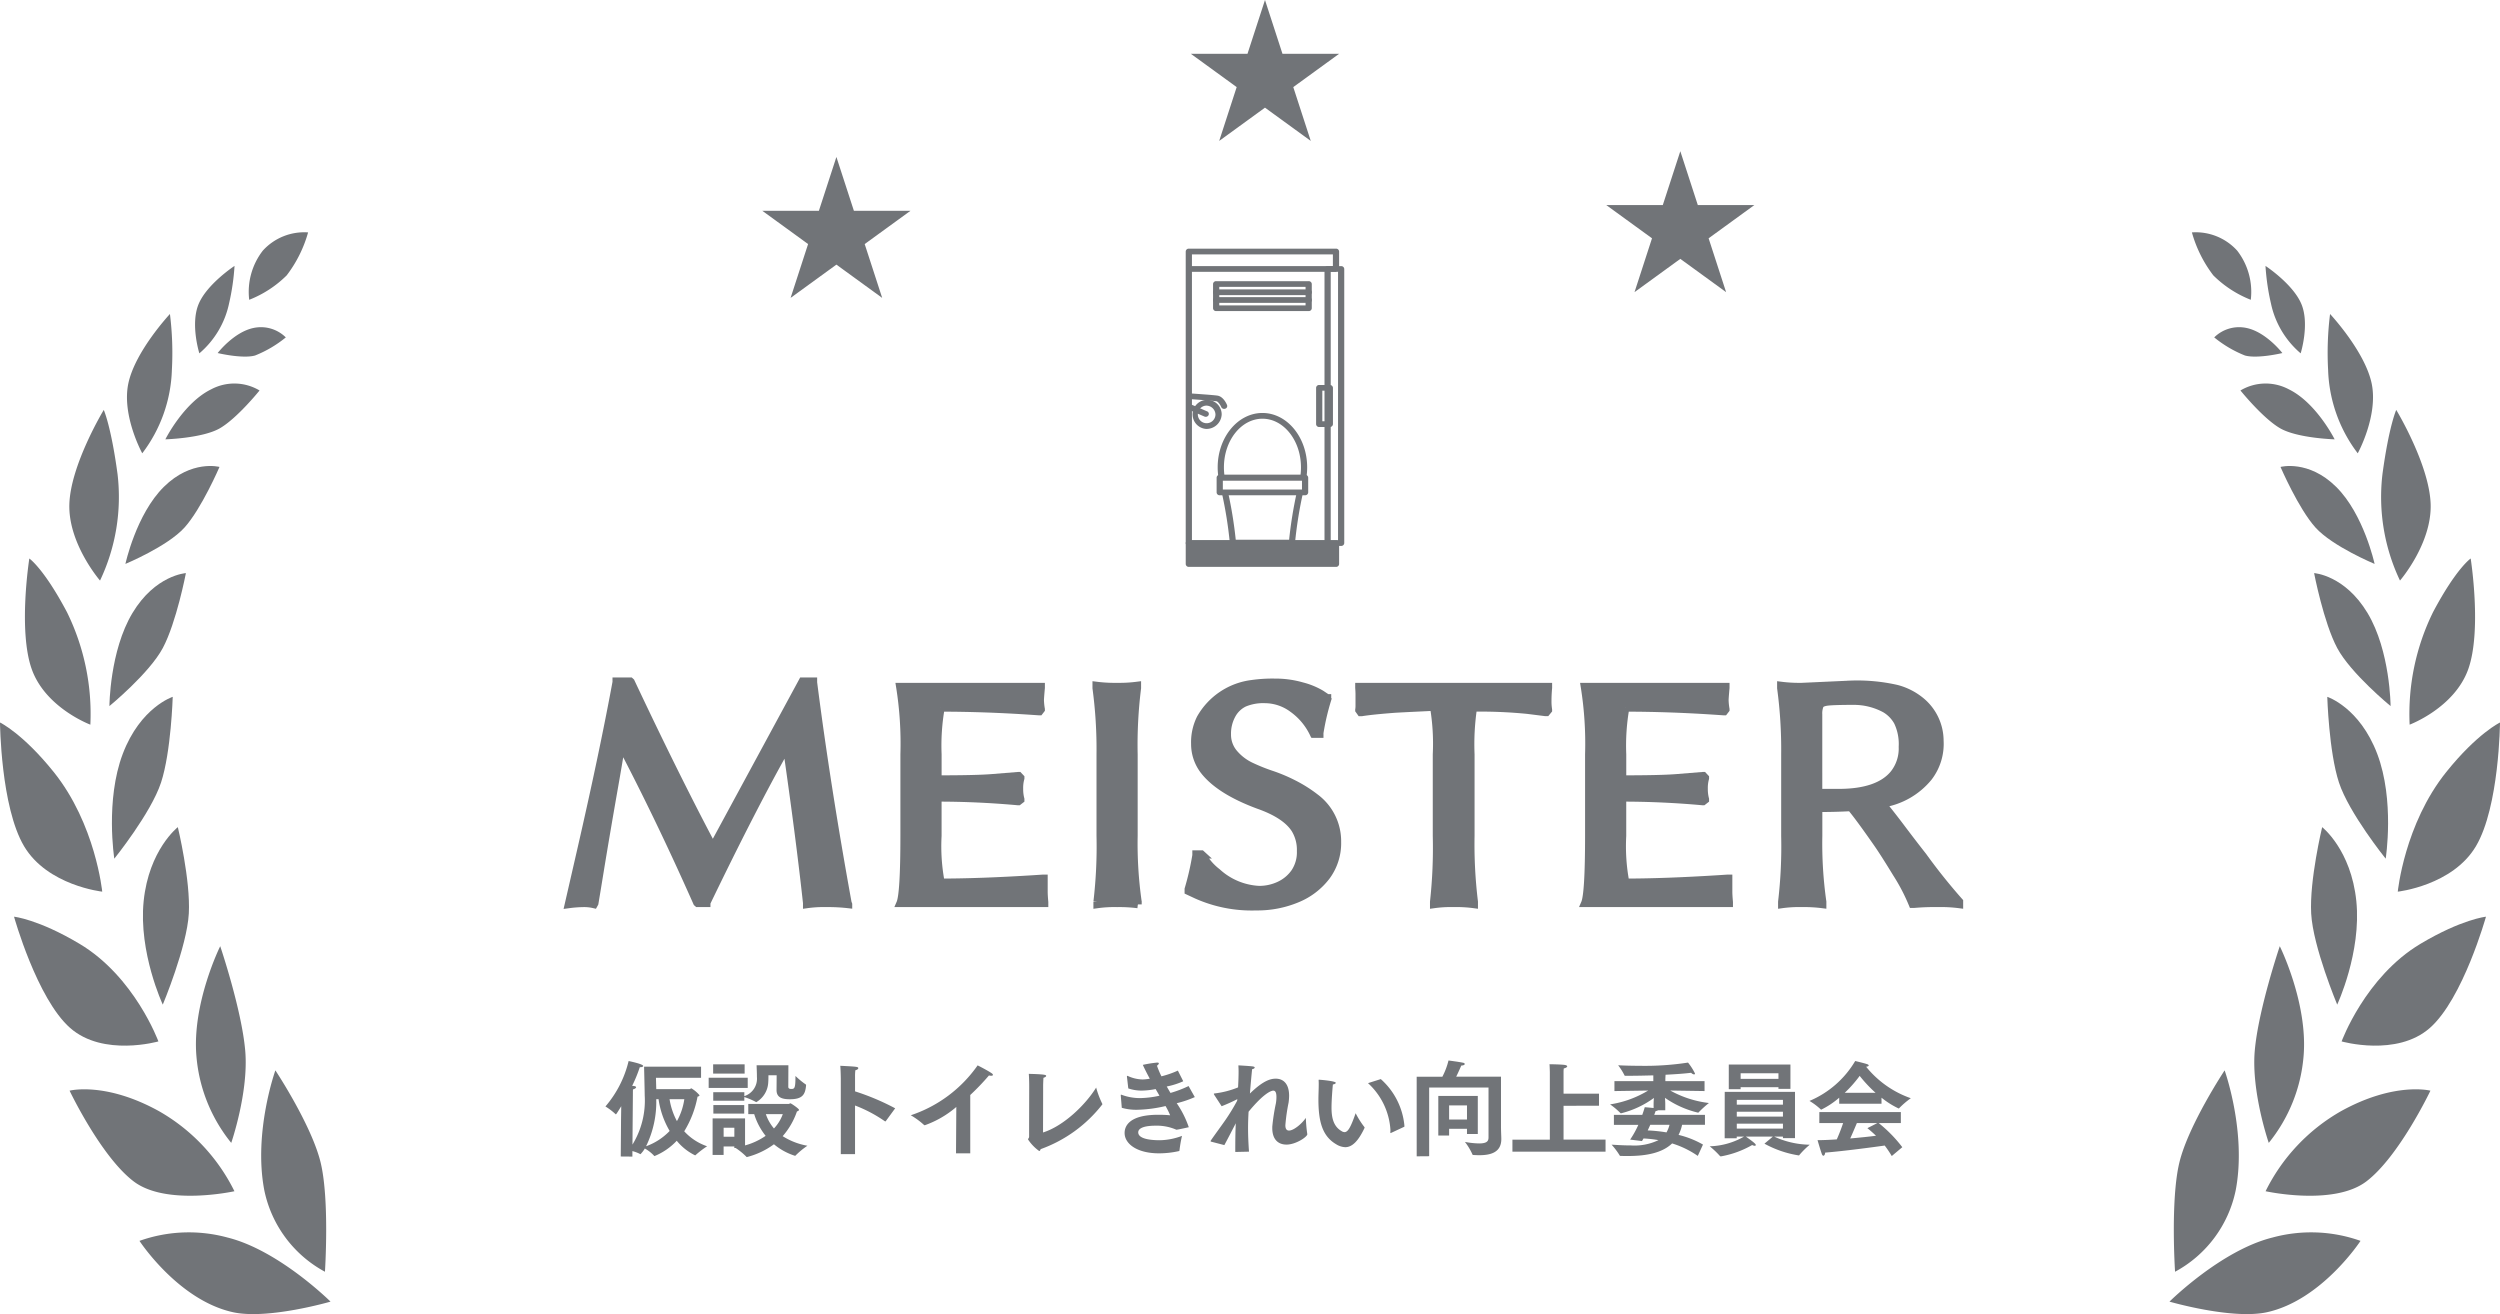 <svg id="グループ_1750" data-name="グループ 1750" xmlns="http://www.w3.org/2000/svg" xmlns:xlink="http://www.w3.org/1999/xlink" width="326.505" height="171.622" viewBox="0 0 326.505 171.622">
  <defs>
    <clipPath id="clip-path">
      <rect id="長方形_2440" data-name="長方形 2440" width="326.505" height="171.622" fill="none"/>
    </clipPath>
  </defs>
  <g id="グループ_1748" data-name="グループ 1748" clip-path="url(#clip-path)">
    <path id="パス_7019" data-name="パス 7019" d="M98.768,396.929a15.676,15.676,0,0,1-7.924-10.657c-1.442-7.565,1.45-15.643,1.45-15.643s4.73,7.145,5.911,12.039.563,14.261.563,14.261" transform="translate(-56.329 -230.837)" fill="#717478"/>
    <path id="パス_7020" data-name="パス 7020" d="M73.246,435.822s-6.726-6.689-13.429-8.365a19.243,19.243,0,0,0-11.521.431s5.057,7.75,12.229,9.32c4.542.994,12.721-1.385,12.721-1.385" transform="translate(-30.08 -265.827)" fill="#717478"/>
    <path id="パス_7021" data-name="パス 7021" d="M72.457,353.324a20.66,20.66,0,0,1-4.542-11.239c-.631-6.946,3.1-14.452,3.1-14.452s2.8,8.266,3.267,13.657-1.829,12.034-1.829,12.034" transform="translate(-42.254 -204.058)" fill="#717478"/>
    <path id="パス_7022" data-name="パス 7022" d="M45.626,390.5a24.5,24.5,0,0,0-9.9-10.483c-7-3.851-11.629-2.65-11.629-2.65S28.207,386,32.485,389.23,45.626,390.5,45.626,390.5" transform="translate(-15.009 -234.923)" fill="#717478"/>
    <path id="パス_7023" data-name="パス 7023" d="M52.087,309.591s-3.183-6.813-2.5-13.522,4.462-9.661,4.462-9.661,1.678,6.948,1.435,11.291-3.4,11.892-3.4,11.892" transform="translate(-30.825 -178.382)" fill="#717478"/>
    <path id="パス_7024" data-name="パス 7024" d="M23.713,333.709s-3.089-8.446-10.3-12.747c-5.4-3.219-8.554-3.541-8.554-3.541s2.991,10.712,7.327,14.529,11.527,1.759,11.527,1.759" transform="translate(-3.026 -197.698)" fill="#717478"/>
    <path id="パス_7025" data-name="パス 7025" d="M39.064,262.429s-1.2-7.623,1.109-13.7,6.52-7.436,6.52-7.436-.209,7.185-1.525,11.191-6.1,9.941-6.1,9.941" transform="translate(-24.135 -150.286)" fill="#717478"/>
    <path id="パス_7026" data-name="パス 7026" d="M13.351,272.264s-.864-8.811-6.334-15.624C2.96,251.587,0,250.172,0,250.172s.09,11.011,3.143,16.158,10.208,5.934,10.208,5.934" transform="translate(0 -155.813)" fill="#717478"/>
    <path id="パス_7027" data-name="パス 7027" d="M37.886,215.815s.031-7.193,3.011-12.156,6.978-5.212,6.978-5.212-1.243,6.465-3.018,9.787-6.971,7.58-6.971,7.58" transform="translate(-23.596 -123.598)" fill="#717478"/>
    <path id="パス_7028" data-name="パス 7028" d="M17.178,215.089A30.12,30.12,0,0,0,14.125,200.4c-3.04-5.738-4.918-7.009-4.918-7.009s-1.485,9.431.325,14.475,7.646,7.225,7.646,7.225" transform="translate(-5.377 -120.448)" fill="#717478"/>
    <path id="パス_7029" data-name="パス 7029" d="M43.427,174.134s1.4-6.481,5.021-10.062,7.266-2.6,7.266-2.6-2.348,5.46-4.577,7.924-7.711,4.743-7.711,4.743" transform="translate(-27.047 -100.49)" fill="#717478"/>
    <path id="パス_7030" data-name="パス 7030" d="M28.019,164.233a25.434,25.434,0,0,0,2.288-13.9c-.847-6.275-1.8-8.386-1.8-8.386s-4.344,7.17-4.494,12.327,4,9.954,4,9.954" transform="translate(-14.955 -88.411)" fill="#717478"/>
    <path id="パス_7031" data-name="パス 7031" d="M57.259,140.113s2.383-4.774,5.981-6.532a6.428,6.428,0,0,1,6.32.15s-2.944,3.66-5.208,4.951-7.094,1.431-7.094,1.431" transform="translate(-35.662 -82.734)" fill="#717478"/>
    <path id="パス_7032" data-name="パス 7032" d="M45.966,126.906a18.945,18.945,0,0,0,3.868-10.891,41.113,41.113,0,0,0-.255-7.3s-4.573,4.892-5.439,9.1,1.826,9.1,1.826,9.1" transform="translate(-27.385 -67.707)" fill="#717478"/>
    <path id="パス_7033" data-name="パス 7033" d="M75.372,116.666s2.119-2.756,4.709-3.281a4.626,4.626,0,0,1,4.189,1.238,15.2,15.2,0,0,1-4.018,2.366c-1.65.454-4.879-.322-4.879-.322" transform="translate(-46.944 -70.558)" fill="#717478"/>
    <path id="パス_7034" data-name="パス 7034" d="M68.1,103.492a11.741,11.741,0,0,0,3.878-6.506,30.005,30.005,0,0,0,.716-4.913s-3.618,2.375-4.7,5.007.106,6.412.106,6.412" transform="translate(-42.064 -57.345)" fill="#717478"/>
    <path id="パス_7035" data-name="パス 7035" d="M86.194,89.245a8.793,8.793,0,0,1,1.779-6.423,7.306,7.306,0,0,1,5.912-2.38,16.552,16.552,0,0,1-2.8,5.617,14.421,14.421,0,0,1-4.893,3.186" transform="translate(-53.647 -50.09)" fill="#717478"/>
    <path id="パス_7036" data-name="パス 7036" d="M752.876,396.929a15.675,15.675,0,0,0,7.924-10.657c1.442-7.565-1.45-15.643-1.45-15.643s-4.73,7.145-5.911,12.039-.563,14.261-.563,14.261" transform="translate(-468.809 -230.837)" fill="#717478"/>
    <path id="パス_7037" data-name="パス 7037" d="M751.215,435.822s6.726-6.689,13.429-8.365a19.243,19.243,0,0,1,11.521.431s-5.057,7.75-12.229,9.32c-4.541.994-12.721-1.385-12.721-1.385" transform="translate(-467.876 -265.827)" fill="#717478"/>
    <path id="パス_7038" data-name="パス 7038" d="M782.459,353.324A20.66,20.66,0,0,0,787,342.085c.631-6.946-3.1-14.452-3.1-14.452s-2.8,8.266-3.268,13.657,1.83,12.034,1.83,12.034" transform="translate(-486.156 -204.058)" fill="#717478"/>
    <path id="パス_7039" data-name="パス 7039" d="M784.489,390.5a24.494,24.494,0,0,1,9.9-10.483c7-3.851,11.629-2.65,11.629-2.65s-4.107,8.633-8.386,11.864-13.14,1.269-13.14,1.269" transform="translate(-488.599 -234.923)" fill="#717478"/>
    <path id="パス_7040" data-name="パス 7040" d="M803.637,309.591s3.183-6.813,2.5-13.522-4.462-9.661-4.462-9.661S800,293.356,800.24,297.7s3.4,11.892,3.4,11.892" transform="translate(-498.395 -178.382)" fill="#717478"/>
    <path id="パス_7041" data-name="パス 7041" d="M810.814,333.709s3.089-8.446,10.3-12.747c5.4-3.219,8.554-3.541,8.554-3.541s-2.991,10.712-7.327,14.529-11.527,1.759-11.527,1.759" transform="translate(-504.995 -197.698)" fill="#717478"/>
    <path id="パス_7042" data-name="パス 7042" d="M813.481,262.429s1.2-7.623-1.109-13.7-6.52-7.436-6.52-7.436.209,7.185,1.525,11.191,6.1,9.941,6.1,9.941" transform="translate(-501.905 -150.286)" fill="#717478"/>
    <path id="パス_7043" data-name="パス 7043" d="M830.263,272.264s.864-8.811,6.334-15.624c4.057-5.053,7.017-6.467,7.017-6.467s-.09,11.011-3.143,16.158-10.208,5.934-10.208,5.934" transform="translate(-517.109 -155.813)" fill="#717478"/>
    <path id="パス_7044" data-name="パス 7044" d="M811.281,215.815s-.031-7.193-3.011-12.156-6.978-5.212-6.978-5.212,1.243,6.465,3.018,9.787,6.971,7.58,6.971,7.58" transform="translate(-499.065 -123.598)" fill="#717478"/>
    <path id="パス_7045" data-name="パス 7045" d="M834.31,215.089a30.12,30.12,0,0,1,3.054-14.691c3.04-5.738,4.918-7.009,4.918-7.009s1.485,9.431-.325,14.475-7.646,7.225-7.646,7.225" transform="translate(-519.606 -120.448)" fill="#717478"/>
    <path id="パス_7046" data-name="パス 7046" d="M801.944,174.134s-1.4-6.481-5.021-10.062-7.266-2.6-7.266-2.6,2.348,5.46,4.577,7.924,7.711,4.743,7.711,4.743" transform="translate(-491.818 -100.49)" fill="#717478"/>
    <path id="パス_7047" data-name="パス 7047" d="M826.921,164.233a25.432,25.432,0,0,1-2.288-13.9c.846-6.275,1.8-8.386,1.8-8.386s4.344,7.17,4.494,12.327-4,9.954-4,9.954" transform="translate(-513.479 -88.411)" fill="#717478"/>
    <path id="パス_7048" data-name="パス 7048" d="M788.089,140.113s-2.383-4.774-5.981-6.532a6.428,6.428,0,0,0-6.32.15s2.945,3.66,5.208,4.951,7.094,1.431,7.094,1.431" transform="translate(-483.18 -82.734)" fill="#717478"/>
    <path id="パス_7049" data-name="パス 7049" d="M809.967,126.906a18.945,18.945,0,0,1-3.868-10.891,41.109,41.109,0,0,1,.255-7.3s4.573,4.892,5.439,9.1-1.826,9.1-1.826,9.1" transform="translate(-502.043 -67.707)" fill="#717478"/>
    <path id="パス_7050" data-name="パス 7050" d="M775.6,116.666s-2.119-2.756-4.709-3.281a4.626,4.626,0,0,0-4.189,1.238,15.2,15.2,0,0,0,4.018,2.366c1.65.454,4.879-.322,4.879-.322" transform="translate(-477.52 -70.558)" fill="#717478"/>
    <path id="パス_7051" data-name="パス 7051" d="M789.051,103.492a11.741,11.741,0,0,1-3.878-6.506,30,30,0,0,1-.716-4.913s3.618,2.375,4.7,5.007-.106,6.412-.106,6.412" transform="translate(-488.58 -57.345)" fill="#717478"/>
    <path id="パス_7052" data-name="パス 7052" d="M766.669,89.245a8.793,8.793,0,0,0-1.779-6.423,7.307,7.307,0,0,0-5.912-2.38,16.559,16.559,0,0,0,2.8,5.617,14.422,14.422,0,0,0,4.893,3.186" transform="translate(-472.711 -50.09)" fill="#717478"/>
    <path id="パス_7053" data-name="パス 7053" d="M196.87,265.049l1.58-6.888q2.957-12.891,4.66-22.137v-.111h1.823l.081.074q5.793,12.3,10.615,21.4h.162l11.628-21.474h1.418v.147q1.7,13.334,4.5,28.767l.081.221a23.016,23.016,0,0,0-2.877-.147,15.753,15.753,0,0,0-2.553.147v-.184q-.932-8.582-2.633-20.369-4.376,7.735-10.453,20.332v.074h-1.175l-.081-.074q-4.862-10.976-9.886-20.553-.406,2.505-.912,5.378t-.993,5.728q-.486,2.854-.891,5.34t-.689,4.181l-.081.147a5.654,5.654,0,0,0-1.256-.147,16.117,16.117,0,0,0-2.067.147" transform="translate(-122.616 -146.933)" fill="#717478"/>
    <path id="パス_7054" data-name="パス 7054" d="M196.87,265.049l1.58-6.888q2.957-12.891,4.66-22.137v-.111h1.823l.081.074q5.793,12.3,10.615,21.4h.162l11.628-21.474h1.418v.147q1.7,13.334,4.5,28.767l.081.221a23.016,23.016,0,0,0-2.877-.147,15.753,15.753,0,0,0-2.553.147v-.184q-.932-8.582-2.633-20.369-4.376,7.735-10.453,20.332v.074h-1.175l-.081-.074q-4.862-10.976-9.886-20.553-.406,2.505-.912,5.378t-.993,5.728q-.486,2.854-.891,5.34t-.689,4.181l-.081.147a5.654,5.654,0,0,0-1.256-.147A16.117,16.117,0,0,0,196.87,265.049Z" transform="translate(-122.616 -146.933)" fill="none" stroke="#717478" stroke-miterlimit="10" stroke-width="1"/>
    <path id="パス_7055" data-name="パス 7055" d="M311.6,237.77h18.435v.147q-.122,1.326-.121,1.657a8.16,8.16,0,0,0,.121,1.142v.037l-.2.258h-.081l-1.094-.074q-6-.4-11.709-.405a28.39,28.39,0,0,0-.405,6.077v3.241q5.065,0,7.091-.166l3.4-.276h.081l.243.258v.074a4.666,4.666,0,0,0-.162,1.363,5.148,5.148,0,0,0,.162,1.363v.074l-.284.221h-.04q-5.268-.479-10.494-.479v4.972a25.343,25.343,0,0,0,.405,6.077q5.1,0,12.155-.442l1.135-.074h.162v1.731q0,.479.081,1.363v.147H311.637q.526-1.216.527-8.8V246.61a46.991,46.991,0,0,0-.567-8.84" transform="translate(-194.07 -148.089)" fill="#717478"/>
    <path id="パス_7056" data-name="パス 7056" d="M311.6,237.77h18.435v.147q-.122,1.326-.121,1.657a8.16,8.16,0,0,0,.121,1.142v.037l-.2.258h-.081l-1.094-.074q-6-.4-11.709-.405a28.39,28.39,0,0,0-.405,6.077v3.241q5.065,0,7.091-.166l3.4-.276h.081l.243.258v.074a4.666,4.666,0,0,0-.162,1.363,5.148,5.148,0,0,0,.162,1.363v.074l-.284.221h-.04q-5.268-.479-10.494-.479v4.972a25.343,25.343,0,0,0,.405,6.077q5.1,0,12.155-.442l1.135-.074h.162v1.731q0,.479.081,1.363v.147H311.637q.526-1.216.527-8.8V246.61A46.991,46.991,0,0,0,311.6,237.77Z" transform="translate(-194.07 -148.089)" fill="none" stroke="#717478" stroke-miterlimit="10" stroke-width="1"/>
    <path id="パス_7057" data-name="パス 7057" d="M379.6,237.711v-.332a19.17,19.17,0,0,0,2.715.147,18.427,18.427,0,0,0,2.634-.147v.332a59.527,59.527,0,0,0-.446,8.656v10.645a53.871,53.871,0,0,0,.527,8.619v.332a19.183,19.183,0,0,0-2.715-.147,16.1,16.1,0,0,0-2.593.147v-.332a61.694,61.694,0,0,0,.405-8.619V246.366a59.645,59.645,0,0,0-.527-8.656" transform="translate(-236.421 -147.846)" fill="#717478"/>
    <path id="パス_7058" data-name="パス 7058" d="M379.6,237.711v-.332a19.17,19.17,0,0,0,2.715.147,18.427,18.427,0,0,0,2.634-.147v.332a59.527,59.527,0,0,0-.446,8.656v10.645a53.871,53.871,0,0,0,.527,8.619v.332a19.183,19.183,0,0,0-2.715-.147,16.1,16.1,0,0,0-2.593.147v-.332a61.694,61.694,0,0,0,.405-8.619V246.366A59.645,59.645,0,0,0,379.6,237.711Z" transform="translate(-236.421 -147.846)" fill="none" stroke="#717478" stroke-miterlimit="10" stroke-width="1"/>
    <path id="パス_7059" data-name="パス 7059" d="M411.5,263.562V263.3a35.931,35.931,0,0,0,1.013-4.42v-.147h.689l.081.074a7.628,7.628,0,0,0,1.985,2.284,8.727,8.727,0,0,0,5.47,2.284,6.156,6.156,0,0,0,2.613-.571,5.057,5.057,0,0,0,2.026-1.676,4.7,4.7,0,0,0,.79-2.8,5.169,5.169,0,0,0-.729-2.836q-1.215-1.915-4.781-3.168-5.065-1.878-7.09-4.457a5.691,5.691,0,0,1-1.216-3.555,6.991,6.991,0,0,1,.729-3.333,9.014,9.014,0,0,1,6.726-4.494,19.038,19.038,0,0,1,3-.184,12.587,12.587,0,0,1,3.586.5,9.466,9.466,0,0,1,2.451,1.013l.77.516h.04v.221a31.572,31.572,0,0,0-1.013,4.346v.147h-.77l-.04-.074a8.463,8.463,0,0,0-2.695-3.223,6.129,6.129,0,0,0-3.626-1.234,6.427,6.427,0,0,0-2.715.479,3.618,3.618,0,0,0-1.621,1.565,5.085,5.085,0,0,0-.608,2.523,3.735,3.735,0,0,0,.912,2.5,6.571,6.571,0,0,0,2.249,1.694,24.15,24.15,0,0,0,2.674,1.068,21.066,21.066,0,0,1,2.836,1.2,17.64,17.64,0,0,1,2.836,1.787,7.116,7.116,0,0,1,2.877,5.819,7.266,7.266,0,0,1-1.418,4.475,9.16,9.16,0,0,1-3.829,2.928,13.414,13.414,0,0,1-5.328,1.031,17.636,17.636,0,0,1-7.779-1.51Z" transform="translate(-256.292 -147.177)" fill="#717478"/>
    <path id="パス_7060" data-name="パス 7060" d="M411.5,263.562V263.3a35.931,35.931,0,0,0,1.013-4.42v-.147h.689l.081.074a7.628,7.628,0,0,0,1.985,2.284,8.727,8.727,0,0,0,5.47,2.284,6.156,6.156,0,0,0,2.613-.571,5.057,5.057,0,0,0,2.026-1.676,4.7,4.7,0,0,0,.79-2.8,5.169,5.169,0,0,0-.729-2.836q-1.215-1.915-4.781-3.168-5.065-1.878-7.09-4.457a5.691,5.691,0,0,1-1.216-3.555,6.991,6.991,0,0,1,.729-3.333,9.014,9.014,0,0,1,6.726-4.494,19.038,19.038,0,0,1,3-.184,12.587,12.587,0,0,1,3.586.5,9.466,9.466,0,0,1,2.451,1.013l.77.516h.04v.221a31.572,31.572,0,0,0-1.013,4.346v.147h-.77l-.04-.074a8.463,8.463,0,0,0-2.695-3.223,6.129,6.129,0,0,0-3.626-1.234,6.427,6.427,0,0,0-2.715.479,3.618,3.618,0,0,0-1.621,1.565,5.085,5.085,0,0,0-.608,2.523,3.735,3.735,0,0,0,.912,2.5,6.571,6.571,0,0,0,2.249,1.694,24.15,24.15,0,0,0,2.674,1.068,21.066,21.066,0,0,1,2.836,1.2,17.64,17.64,0,0,1,2.836,1.787,7.116,7.116,0,0,1,2.877,5.819,7.266,7.266,0,0,1-1.418,4.475,9.16,9.16,0,0,1-3.829,2.928,13.414,13.414,0,0,1-5.328,1.031,17.636,17.636,0,0,1-7.779-1.51Z" transform="translate(-256.292 -147.177)" fill="none" stroke="#717478" stroke-miterlimit="10" stroke-width="1"/>
    <path id="パス_7061" data-name="パス 7061" d="M470.582,240.827v-.037a2.976,2.976,0,0,0,.04-.516V238.8c0-.27-.014-.565-.04-.884v-.147H495.3v.147q-.081.884-.081,1.658a7.061,7.061,0,0,0,.081,1.215v.037l-.243.295h-.121l-2.35-.295a62.877,62.877,0,0,0-7.091-.295,32.316,32.316,0,0,0-.324,6.077v10.645a62.029,62.029,0,0,0,.445,8.619v.332a17.2,17.2,0,0,0-2.715-.147,15.74,15.74,0,0,0-2.552.147v-.332a64.709,64.709,0,0,0,.364-8.619V246.61a28.952,28.952,0,0,0-.364-6.188l-.729.037q-.729.037-1.9.092t-2.471.129q-2.917.221-4.295.442h-.162Z" transform="translate(-293.09 -148.089)" fill="#717478"/>
    <path id="パス_7062" data-name="パス 7062" d="M470.582,240.827v-.037a2.976,2.976,0,0,0,.04-.516V238.8c0-.27-.014-.565-.04-.884v-.147H495.3v.147q-.081.884-.081,1.658a7.061,7.061,0,0,0,.081,1.215v.037l-.243.295h-.121l-2.35-.295a62.877,62.877,0,0,0-7.091-.295,32.316,32.316,0,0,0-.324,6.077v10.645a62.029,62.029,0,0,0,.445,8.619v.332a17.2,17.2,0,0,0-2.715-.147,15.74,15.74,0,0,0-2.552.147v-.332a64.709,64.709,0,0,0,.364-8.619V246.61a28.952,28.952,0,0,0-.364-6.188l-.729.037q-.729.037-1.9.092t-2.471.129q-2.917.221-4.295.442h-.162Z" transform="translate(-293.09 -148.089)" fill="none" stroke="#717478" stroke-miterlimit="10" stroke-width="1"/>
    <path id="パス_7063" data-name="パス 7063" d="M548.677,237.77h18.435v.147q-.122,1.326-.121,1.657a8.171,8.171,0,0,0,.121,1.142v.037l-.2.258h-.081l-1.094-.074q-6-.4-11.709-.405a28.388,28.388,0,0,0-.405,6.077v3.241q5.065,0,7.091-.166l3.4-.276h.081l.243.258v.074a4.668,4.668,0,0,0-.162,1.363,5.151,5.151,0,0,0,.162,1.363v.074l-.284.221h-.04q-5.268-.479-10.494-.479v4.972a25.341,25.341,0,0,0,.405,6.077q5.1,0,12.155-.442l1.135-.074h.162v1.731q0,.479.081,1.363v.147H548.717q.526-1.216.527-8.8V246.61a46.988,46.988,0,0,0-.567-8.84" transform="translate(-341.73 -148.089)" fill="#717478"/>
    <path id="パス_7064" data-name="パス 7064" d="M548.677,237.77h18.435v.147q-.122,1.326-.121,1.657a8.171,8.171,0,0,0,.121,1.142v.037l-.2.258h-.081l-1.094-.074q-6-.4-11.709-.405a28.388,28.388,0,0,0-.405,6.077v3.241q5.065,0,7.091-.166l3.4-.276h.081l.243.258v.074a4.668,4.668,0,0,0-.162,1.363,5.151,5.151,0,0,0,.162,1.363v.074l-.284.221h-.04q-5.268-.479-10.494-.479v4.972a25.341,25.341,0,0,0,.405,6.077q5.1,0,12.155-.442l1.135-.074h.162v1.731q0,.479.081,1.363v.147H548.717q.526-1.216.527-8.8V246.61A46.988,46.988,0,0,0,548.677,237.77Z" transform="translate(-341.73 -148.089)" fill="none" stroke="#717478" stroke-miterlimit="10" stroke-width="1"/>
    <path id="パス_7065" data-name="パス 7065" d="M616.675,237.467v-.332a19.242,19.242,0,0,0,2.715.147l6.442-.295a23.3,23.3,0,0,1,5.936.553,8.278,8.278,0,0,1,3.1,1.547,6.735,6.735,0,0,1,2.553,5.249,7.178,7.178,0,0,1-1.458,4.77,9.723,9.723,0,0,1-6.037,3.462q1.175,1.437,2.532,3.241t2.775,3.61a75.9,75.9,0,0,0,4.741,5.93v.368a18.768,18.768,0,0,0-2.877-.147,29.734,29.734,0,0,0-3.039.111h-.2a25.141,25.141,0,0,0-2.086-4q-1.56-2.56-2.451-3.849-2.513-3.609-3.525-4.788-1.945.11-4.214.111v3.61a53.9,53.9,0,0,0,.527,8.619v.332a19.239,19.239,0,0,0-2.715-.147,16.151,16.151,0,0,0-2.593.147v-.332a61.688,61.688,0,0,0,.405-8.619V246.123a59.633,59.633,0,0,0-.527-8.656m4.9,13.665h2.633q5.186,0,7.212-2.468a5.319,5.319,0,0,0,1.134-3.518,6.738,6.738,0,0,0-.628-3.26,4.463,4.463,0,0,0-1.641-1.694,8.562,8.562,0,0,0-4.214-1.031q-2.35,0-3.241.092t-1.074.479a2.84,2.84,0,0,0-.182,1.161Z" transform="translate(-384.081 -147.602)" fill="#717478"/>
    <path id="パス_7066" data-name="パス 7066" d="M616.675,237.467v-.332a19.242,19.242,0,0,0,2.715.147l6.442-.295a23.3,23.3,0,0,1,5.936.553,8.278,8.278,0,0,1,3.1,1.547,6.735,6.735,0,0,1,2.553,5.249,7.178,7.178,0,0,1-1.458,4.77,9.723,9.723,0,0,1-6.037,3.462q1.175,1.437,2.532,3.241t2.775,3.61a75.9,75.9,0,0,0,4.741,5.93v.368a18.768,18.768,0,0,0-2.877-.147,29.734,29.734,0,0,0-3.039.111h-.2a25.141,25.141,0,0,0-2.086-4q-1.56-2.56-2.451-3.849-2.513-3.609-3.525-4.788-1.945.11-4.214.111v3.61a53.9,53.9,0,0,0,.527,8.619v.332a19.239,19.239,0,0,0-2.715-.147,16.151,16.151,0,0,0-2.593.147v-.332a61.688,61.688,0,0,0,.405-8.619V246.123A59.633,59.633,0,0,0,616.675,237.467Zm4.9,13.665h2.633q5.186,0,7.212-2.468a5.319,5.319,0,0,0,1.134-3.518,6.738,6.738,0,0,0-.628-3.26,4.463,4.463,0,0,0-1.641-1.694,8.562,8.562,0,0,0-4.214-1.031q-2.35,0-3.241.092t-1.074.479a2.84,2.84,0,0,0-.182,1.161Z" transform="translate(-384.081 -147.602)" fill="none" stroke="#717478" stroke-miterlimit="10" stroke-width="1"/>
    <path id="パス_7067" data-name="パス 7067" d="M565.852,52.359l2.284,7.03h7.392l-5.98,4.345,2.284,7.03-5.98-4.345-5.98,4.345,2.284-7.03-5.98-4.345h7.391Z" transform="translate(-346.4 -32.611)" fill="#717478"/>
    <path id="パス_7068" data-name="パス 7068" d="M422.042,0l2.284,7.03h7.391l-5.98,4.345,2.284,7.03-5.98-4.345-5.98,4.345,2.284-7.03-5.98-4.345h7.392Z" transform="translate(-256.832 0)" fill="#717478"/>
    <path id="パス_7069" data-name="パス 7069" d="M273.64,54.351l2.284,7.03h7.391l-5.98,4.345,2.284,7.03-5.98-4.345-5.98,4.345,2.284-7.03-5.98-4.345h7.391Z" transform="translate(-164.404 -33.851)" fill="#717478"/>
    <rect id="長方形_2438" data-name="長方形 2438" width="19.22" height="2.736" transform="translate(155.264 70.928)" fill="#717478"/>
    <path id="パス_7070" data-name="パス 7070" d="M430.2,190.544h-19.22a.391.391,0,0,1-.406-.373v-2.736a.391.391,0,0,1,.406-.373H430.2a.391.391,0,0,1,.406.373v2.736a.391.391,0,0,1-.406.373m-18.814-.747h18.408v-1.989H411.384Z" transform="translate(-255.715 -116.506)" fill="#717478"/>
    <rect id="長方形_2439" data-name="長方形 2439" width="19.344" height="0.747" transform="translate(155.202 34.754)" fill="#717478"/>
    <path id="パス_7071" data-name="パス 7071" d="M432.523,101.268H420.441a.391.391,0,0,1-.406-.373V97.732a.391.391,0,0,1,.406-.373h12.082a.391.391,0,0,1,.406.373v3.162a.391.391,0,0,1-.406.373m-11.675-.747h11.269V98.106H420.847Z" transform="translate(-261.608 -60.638)" fill="#717478"/>
    <path id="パス_7072" data-name="パス 7072" d="M432.523,100.955H420.441a.375.375,0,1,1,0-.747h12.082a.375.375,0,1,1,0,.747" transform="translate(-261.608 -62.412)" fill="#717478"/>
    <path id="パス_7073" data-name="パス 7073" d="M432.523,103.642H420.441a.375.375,0,1,1,0-.747h12.082a.375.375,0,1,1,0,.747" transform="translate(-261.608 -64.086)" fill="#717478"/>
    <path id="パス_7074" data-name="パス 7074" d="M414.163,142.263a1.9,1.9,0,1,1,2.06-1.894,1.984,1.984,0,0,1-2.06,1.894m0-3.041a1.151,1.151,0,1,0,1.247,1.147,1.2,1.2,0,0,0-1.247-1.147" transform="translate(-256.668 -86.246)" fill="#717478"/>
    <path id="パス_7075" data-name="パス 7075" d="M415.852,138.241a.407.407,0,0,1-.38-.242c-.12-.289-.414-.725-.63-.756-.551-.078-3.445-.279-3.474-.281a.385.385,0,0,1-.375-.4.4.4,0,0,1,.435-.344c.12.008,2.955.2,3.537.287.769.109,1.19,1.044,1.266,1.231a.365.365,0,0,1-.236.481.441.441,0,0,1-.143.024" transform="translate(-255.977 -84.839)" fill="#717478"/>
    <path id="パス_7076" data-name="パス 7076" d="M413.74,141.751a.435.435,0,0,1-.173-.035l-1.874-.811a.361.361,0,0,1-.195-.5.422.422,0,0,1,.54-.179l1.874.811a.361.361,0,0,1,.195.5.41.41,0,0,1-.368.215" transform="translate(-256.268 -87.316)" fill="#717478"/>
    <path id="パス_7077" data-name="パス 7077" d="M433.3,164.888a.42.42,0,0,0-.32-.144H422.321a.42.42,0,0,0-.32.144.35.35,0,0,0-.074.32c0,.009.061.227.151.6v-.819h11.149v.819c.091-.37.149-.588.151-.6a.349.349,0,0,0-.074-.32" transform="translate(-262.779 -102.607)" fill="#717478"/>
    <path id="パス_7078" data-name="パス 7078" d="M432.837,170.51a55.419,55.419,0,0,0-1,6.18h-6.97a55.435,55.435,0,0,0-1-6.18h-.829a54.164,54.164,0,0,1,1.055,6.584.394.394,0,0,0,.4.342h7.714a.394.394,0,0,0,.4-.342,54.248,54.248,0,0,1,1.054-6.584Z" transform="translate(-263.476 -106.198)" fill="#717478"/>
    <path id="パス_7079" data-name="パス 7079" d="M432.827,167.075H421.677a.391.391,0,0,1-.406-.373v-1.933a.391.391,0,0,1,.406-.373h11.149a.391.391,0,0,1,.406.373V166.7a.391.391,0,0,1-.406.373m-10.743-.747h10.337v-1.186H422.083Z" transform="translate(-262.378 -102.39)" fill="#717478"/>
    <path id="パス_7080" data-name="パス 7080" d="M432.807,151.822H422.148a.4.4,0,0,1-.4-.318,8.708,8.708,0,0,1-.113-1.4c0-3.914,2.621-7.1,5.844-7.1s5.844,3.184,5.844,7.1a8.659,8.659,0,0,1-.113,1.4.4.4,0,0,1-.4.318m-10.3-.747h9.946a8.035,8.035,0,0,0,.058-.969c0-3.5-2.257-6.352-5.032-6.352s-5.031,2.85-5.031,6.352a8.035,8.035,0,0,0,.058.969" transform="translate(-262.604 -89.069)" fill="#717478"/>
    <path id="パス_7081" data-name="パス 7081" d="M457.513,138.8h-1.389a.391.391,0,0,1-.406-.374v-4.743a.391.391,0,0,1,.406-.373h1.389a.391.391,0,0,1,.406.373v4.743a.391.391,0,0,1-.406.374m-.983-.747h.577v-4h-.577Z" transform="translate(-283.833 -83.031)" fill="#717478"/>
    <path id="パス_7082" data-name="パス 7082" d="M429.1,124.551v-.373H411.385V86.844h18.408v1.907h.812V86.47a.391.391,0,0,0-.406-.373h-19.22a.391.391,0,0,0-.406.373v38.081a.391.391,0,0,0,.406.373H430.2a.391.391,0,0,0,.406-.373Z" transform="translate(-255.715 -53.623)" fill="#717478"/>
    <path id="パス_7083" data-name="パス 7083" d="M460.8,128.69h-1.767a.391.391,0,0,1-.406-.373v-35.8a.391.391,0,0,1,.406-.373H460.8a.391.391,0,0,1,.406.373v35.8a.391.391,0,0,1-.406.373m-1.361-.747h.955V92.89h-.955Z" transform="translate(-285.644 -57.389)" fill="#717478"/>
    <path id="パス_7084" data-name="パス 7084" d="M211.676,375.275c0-.135.014-1.018.028-1.982-.638,1.046-.665,1.059-.706,1.059-.014,0-.027-.014-.041-.027a8.1,8.1,0,0,0-1.317-1,14.179,14.179,0,0,0,3.027-5.933c.136.027,1.9.394,1.9.638,0,.1-.136.163-.339.163h-.1a18.444,18.444,0,0,1-1,2.444,2.057,2.057,0,0,1,.217.013c.2.027.3.1.3.163,0,.1-.163.217-.407.285-.014.109-.014.76-.014.76l-.054,6.449a11.014,11.014,0,0,0,1.6-6.421c0-.435-.081-3.6-.081-3.76h7.44v1.452h-5.892c.014.53.027.95.041,1.48h4.358c.081,0,.149-.1.231-.1a4.177,4.177,0,0,1,1.059.9c0,.1-.122.149-.258.19a13.244,13.244,0,0,1-1.738,4.521,7.211,7.211,0,0,0,2.987,1.955,12.89,12.89,0,0,0-1.507,1.154.075.075,0,0,1-.068.027,7.123,7.123,0,0,1-2.389-1.9,8.309,8.309,0,0,1-2.905,2c-.014,0-.028,0-.041-.027a4.975,4.975,0,0,0-1.222-.964,3.8,3.8,0,0,1-.57.746c-.014,0-.027-.014-.054-.027a4.764,4.764,0,0,0-1-.38v.72l-1.52-.014Zm4.6-2.9a13.174,13.174,0,0,1-1.331,6.15,8.085,8.085,0,0,0,3.082-2,11.385,11.385,0,0,1-1.452-4.154Zm1.738,0a8.929,8.929,0,0,0,.964,2.865,8.266,8.266,0,0,0,.964-2.865Z" transform="translate(-130.569 -228.819)" fill="#717478"/>
    <path id="パス_7085" data-name="パス 7085" d="M245.388,370.292h5.1v1.33h-5.1Zm.516,5.308h4.236v3.53a8.8,8.8,0,0,0,2.688-1.249,8.568,8.568,0,0,1-1.493-2.837h-.774v-1.33h5.267c.082,0,.163-.081.244-.081s1.113.693,1.113.855c0,.1-.136.149-.272.218a9.646,9.646,0,0,1-1.86,3.217,8.909,8.909,0,0,0,3.231,1.249,10.638,10.638,0,0,0-1.548,1.276.075.075,0,0,1-.068.041,8.135,8.135,0,0,1-2.756-1.508,10.244,10.244,0,0,1-3.53,1.67.1.1,0,0,1-.081-.054,8.692,8.692,0,0,0-1.385-1.127h-.177v-.2h-1.4v1.1H245.9Zm.068-7.059h4.113v1.208h-4.113Zm.014,3.638h4.06v.516a2.4,2.4,0,0,0,1.643-2.511v-.109c0-.489-.041-1.208-.041-1.412H255.8l-.014,2.824c0,.2.163.272.367.272.461,0,.57-.081.57-1.7a10.372,10.372,0,0,0,1.331,1.1c.054.027.054.082.054.136-.109,1.222-.489,1.806-2.118,1.806-1,0-1.751-.217-1.737-1.222,0,0,.014-1.642.014-1.914h-1.073c0,.258,0,.624-.027.964a3.164,3.164,0,0,1-1.562,2.552c-.014,0-.027-.013-.054-.027a8.8,8.8,0,0,0-1.507-.638v.475h-4.06Zm.014,1.683h4.032v1.113H246Zm2.742,2.96h-1.4V378h1.4Zm4.114-1.779a5.656,5.656,0,0,0,1.059,1.874,5.4,5.4,0,0,0,1.154-1.874Z" transform="translate(-152.834 -229.537)" fill="#717478"/>
    <path id="パス_7086" data-name="パス 7086" d="M291.029,370.727s-.014-1.086-.068-1.683c2.131.109,2.349.122,2.349.312,0,.1-.109.2-.381.272a6.377,6.377,0,0,0-.04.828v1.928a31.288,31.288,0,0,1,5.24,2.213l-1.222,1.67a.075.075,0,0,1-.068.04.231.231,0,0,1-.068-.027,17.9,17.9,0,0,0-3.883-2.05v6.354h-1.86Z" transform="translate(-181.218 -229.85)" fill="#717478"/>
    <path id="パス_7087" data-name="パス 7087" d="M321.318,374.33a12.984,12.984,0,0,1-4.114,2.389.166.166,0,0,1-.122-.054,10,10,0,0,0-1.71-1.249,17.338,17.338,0,0,0,8.73-6.516s1.222.611,1.819,1.018c.122.081.177.163.177.217,0,.082-.081.122-.231.122a1.213,1.213,0,0,1-.285-.04,30.6,30.6,0,0,1-2.444,2.552v7.617h-1.86Z" transform="translate(-196.421 -229.76)" fill="#717478"/>
    <path id="パス_7088" data-name="パス 7088" d="M365.671,375.761a.149.149,0,0,1,.014.068,17.838,17.838,0,0,1-8.064,5.851c-.041.136-.1.244-.19.244a5.676,5.676,0,0,1-1.452-1.507c0-.123.136-.2.136-.34,0-1.276.014-6.53.014-6.53,0-.244,0-1.059-.054-1.7,2.213.054,2.267.149,2.267.271,0,.081-.122.176-.353.244-.014.217-.041.787-.041,1.018,0,2.009-.014,5.186-.014,6.123,2.715-.855,5.566-3.639,6.937-5.865a12.175,12.175,0,0,0,.8,2.118" transform="translate(-221.712 -231.599)" fill="#717478"/>
    <path id="パス_7089" data-name="パス 7089" d="M388.089,372.282v-.068c0-.041,0-.068.041-.068a.439.439,0,0,1,.136.04,6.933,6.933,0,0,0,2.335.407,12.727,12.727,0,0,0,2.539-.312c-.163-.285-.326-.57-.5-.869a9.989,9.989,0,0,1-1.833.2,5.338,5.338,0,0,1-1.738-.285l-.177-1.534c0-.068,0-.109.054-.109a.539.539,0,0,1,.081.027,4.839,4.839,0,0,0,1.9.448,6.418,6.418,0,0,0,.95-.1c-.339-.624-.652-1.236-.91-1.806a14.761,14.761,0,0,1,1.874-.3c.149,0,.217.04.217.109s-.082.19-.244.3a11.945,11.945,0,0,0,.584,1.385,12.273,12.273,0,0,0,2.145-.747l.679,1.344c0,.027.014.041.014.054a9.819,9.819,0,0,1-2.145.679c.163.285.326.57.489.841a14.93,14.93,0,0,0,2.362-.9l.788,1.4c.014.014.027.027.027.041a13.524,13.524,0,0,1-2.362.8,12.878,12.878,0,0,1,1.575,3.136s-1.344.3-1.507.313c-.041,0-.068.014-.1.014s-.041-.014-.081-.028a6.343,6.343,0,0,0-2.607-.5c-2.064,0-2.308.57-2.308.869,0,.841,1.534,1.032,2.824,1.032a8.525,8.525,0,0,0,2.892-.57,17.61,17.61,0,0,0-.326,1.873c-.014.1-.027.109-.109.123a11.891,11.891,0,0,1-2.566.285c-2.865,0-4.494-1.236-4.494-2.661,0-.9.611-2.376,4.4-2.376.583,0,1.167.027,1.547.068a9.383,9.383,0,0,0-.6-1.208,17.526,17.526,0,0,1-3.733.489,6.879,6.879,0,0,1-1.982-.258Z" transform="translate(-241.712 -229.178)" fill="#717478"/>
    <path id="パス_7090" data-name="パス 7090" d="M419.315,378.878q-.122-.02-.122-.081a.22.22,0,0,1,.054-.122c.557-.815,1.263-1.752,1.874-2.634a26.445,26.445,0,0,0,1.534-2.512l.027-.217a22.414,22.414,0,0,1-2.05.923l-.964-1.48a.419.419,0,0,1-.054-.122c0-.041.041-.068.109-.068a11.8,11.8,0,0,0,3.055-.788c.041-.746.068-1.453.068-2.05,0-.312-.014-.584-.027-.828,0,0,1.317.068,1.873.136.177.028.258.081.258.149s-.109.177-.339.217c-.082.815-.19,1.982-.285,3.177,1.833-1.792,2.8-1.941,3.381-1.941.923,0,1.738.6,1.738,2.24a7.165,7.165,0,0,1-.068.883,24.023,24.023,0,0,0-.421,2.946v.028c0,.488.19.679.475.679.625,0,1.7-.91,2.2-1.656a18.2,18.2,0,0,0,.19,2.131c0,.353-1.507,1.358-2.715,1.358-1.018,0-1.86-.6-1.86-2.159v-.177a26.46,26.46,0,0,1,.475-3.068,5.154,5.154,0,0,0,.068-.828c0-.625-.176-.815-.407-.815-.3,0-1.276.38-3.231,2.756-.04.719-.068,1.412-.068,2.145,0,.923.041,1.914.122,3.069l-1.792.04c0-1.466.014-2.661.068-3.747-.516.991-1.032,2-1.493,2.851Z" transform="translate(-261.084 -229.76)" fill="#717478"/>
    <path id="パス_7091" data-name="パス 7091" d="M462.526,379.91a.115.115,0,0,1,.027.081c0,.014-.014.041-.014.054-.815,1.724-1.615,2.5-2.512,2.5a2.4,2.4,0,0,1-1.181-.381c-1.833-1.072-2.322-3-2.322-5.892,0-.557.041-1.317.041-1.942,0-.177,0-.339-.014-.488,0-.081,0-.109.055-.109.095,0,2.186.163,2.186.407,0,.081-.136.176-.38.217-.041.394-.177,2.01-.177,3,0,1.235.2,2.457,1.331,3.1a.729.729,0,0,0,.366.122c.448,0,.815-.638,1.453-2.471a11.357,11.357,0,0,0,1.141,1.806m3.5.76c-.027.014-.041.027-.068.027s-.041-.041-.041-.122.014-.177.014-.272A9.02,9.02,0,0,0,463,374.181l1.67-.529a9.267,9.267,0,0,1,3.082,6.054v.163Z" transform="translate(-284.336 -232.72)" fill="#717478"/>
    <path id="パス_7092" data-name="パス 7092" d="M490.544,369.327H493.9a9.285,9.285,0,0,0,.8-2.118s1.48.19,1.982.312a.17.17,0,0,1,.136.149c0,.081-.108.19-.448.2,0,0-.353.828-.665,1.453h5.851v6.5c0,.665.041,1.317.041,1.629v.027c0,1.779-1.466,2.1-2.878,2.1-.258,0-.516-.014-.76-.027-.068,0-.122-.014-.136-.081a7.936,7.936,0,0,0-.978-1.629,10.516,10.516,0,0,0,1.86.2c1.072,0,1.222-.353,1.222-.787v-6.517h-7.752v8.974l-1.629.014Zm2.824,2.511h5.159v4.969h-1.412v-.679H494.78v.883h-1.412Zm3.747,1.235H494.78v1.847h2.335Z" transform="translate(-305.523 -228.707)" fill="#717478"/>
    <path id="パス_7093" data-name="パス 7093" d="M523.7,378.36h4.887v-8.838s-.014-.584-.041-1.018c0,0,1.3.014,1.9.081.271.027.407.109.407.2s-.149.2-.448.272a3.535,3.535,0,0,0-.028.489v2.8h4.63v1.575l-4.63.014v4.412h5.485v1.575H523.7Z" transform="translate(-326.174 -229.514)" fill="#717478"/>
    <path id="パス_7094" data-name="パス 7094" d="M558.006,374.757h3.706c.217-.6.326-1,.326-1s.665.054,1.154.109v-.53c0-.177.014-.489.041-.788a12.264,12.264,0,0,1-4.3,2.009.116.116,0,0,1-.081-.041,9.667,9.667,0,0,0-1.344-1.127,13.469,13.469,0,0,0,4.969-1.806l-4.4.068v-1.3h5.078V369.6c-1.046.027-2.1.054-3.055.054h-.6c-.054,0-.1,0-.109-.054a7.87,7.87,0,0,0-.828-1.317c.841.041,1.819.068,2.824.068a36.9,36.9,0,0,0,6.3-.421,7.506,7.506,0,0,1,.91,1.426.114.114,0,0,1-.122.122.651.651,0,0,1-.38-.217c-.842.109-2.036.19-3.34.258-.014.2-.028.53-.028.53v.3h5.119v1.3l-4.48-.068a13.678,13.678,0,0,0,5.051,1.629,13.186,13.186,0,0,0-1.344,1.222c-.027.027-.041.04-.068.04a12.6,12.6,0,0,1-4.331-1.941c.027.312.041.638.041.788v.841h-.937a.989.989,0,0,1-.326.109s-.068.19-.176.489H569.9v1.3h-2.987a5.373,5.373,0,0,1-.462,1.317,12.029,12.029,0,0,1,3.19,1.263l-.679,1.48a12.092,12.092,0,0,0-3.353-1.629c-1.29,1.236-3.34,1.643-5.784,1.643-.3,0-.611,0-.923-.014-.068,0-.109,0-.136-.055a9.519,9.519,0,0,0-1.059-1.412c.869.054,1.724.1,2.512.1a7.224,7.224,0,0,0,3.611-.693,15.864,15.864,0,0,0-1.955-.217c-.068.122-.136.231-.2.339l-1.548-.19a12.456,12.456,0,0,0,1.072-1.928h-3.19Zm4.752,1.3c-.109.244-.217.489-.339.733a20.224,20.224,0,0,1,2.457.258,3.879,3.879,0,0,0,.394-.991Z" transform="translate(-347.228 -229.155)" fill="#717478"/>
    <path id="パス_7095" data-name="パス 7095" d="M593.983,372.182h9.178v6.042h-1.575v-.2h-1.141a11.455,11.455,0,0,0,4.643,1.059,10.8,10.8,0,0,0-1.357,1.344.074.074,0,0,1-.081.054,13.728,13.728,0,0,1-4.48-1.534l1.1-.923h-3.53c1.168.814,1.3.991,1.3,1.1,0,.055-.054.1-.149.1a.931.931,0,0,1-.326-.1,12.6,12.6,0,0,1-4.059,1.48h-.041a.124.124,0,0,1-.1-.04,11.639,11.639,0,0,0-1.344-1.276,9.489,9.489,0,0,0,4.48-1.263h-.951v.217h-1.575Zm.53-3.57h8.051v3.177H601v-.217H596.06v.258h-1.548Zm7.073,4.616h-6.028v.624h6.028Zm0,1.548h-6.028v.638h6.028Zm0,1.561h-6.028v.638h6.028ZM601,369.753H596.06v.733H601Z" transform="translate(-368.73 -229.581)" fill="#717478"/>
    <path id="パス_7096" data-name="パス 7096" d="M630.435,372.181a10.8,10.8,0,0,1-2.348,1.561c-.028,0-.042-.014-.069-.04a8.33,8.33,0,0,0-1.466-1.1,12.627,12.627,0,0,0,5.973-5.213s1.154.271,1.588.421c.109.04.177.109.177.163s-.1.136-.339.163a13.008,13.008,0,0,0,5.838,4.113,11.1,11.1,0,0,0-1.52,1.3.074.074,0,0,1-.068.041,10.97,10.97,0,0,1-2.24-1.412v.788h-5.525Zm-2.593,1.874h10.644v1.439h-2.892a17.853,17.853,0,0,1,3.082,3.15L637.3,379.8a13.467,13.467,0,0,0-.923-1.371c-1.4.2-5.377.733-7.779.923,0,.217-.109.407-.231.407-.068,0-.136-.068-.19-.2-.177-.462-.57-1.833-.57-1.833.72,0,1.589-.04,2.512-.1.312-.692.611-1.48.828-2.131h-3.109Zm7.345-2.512a17.611,17.611,0,0,1-2.077-2.213,16.187,16.187,0,0,1-1.956,2.213Zm.231,3.951h-2.674c-.2.475-.543,1.29-.869,2.009,1.236-.109,2.444-.23,3.367-.353-.353-.339-.72-.665-1.127-.991Z" transform="translate(-390.232 -228.819)" fill="#717478"/>
  </g>
</svg>
